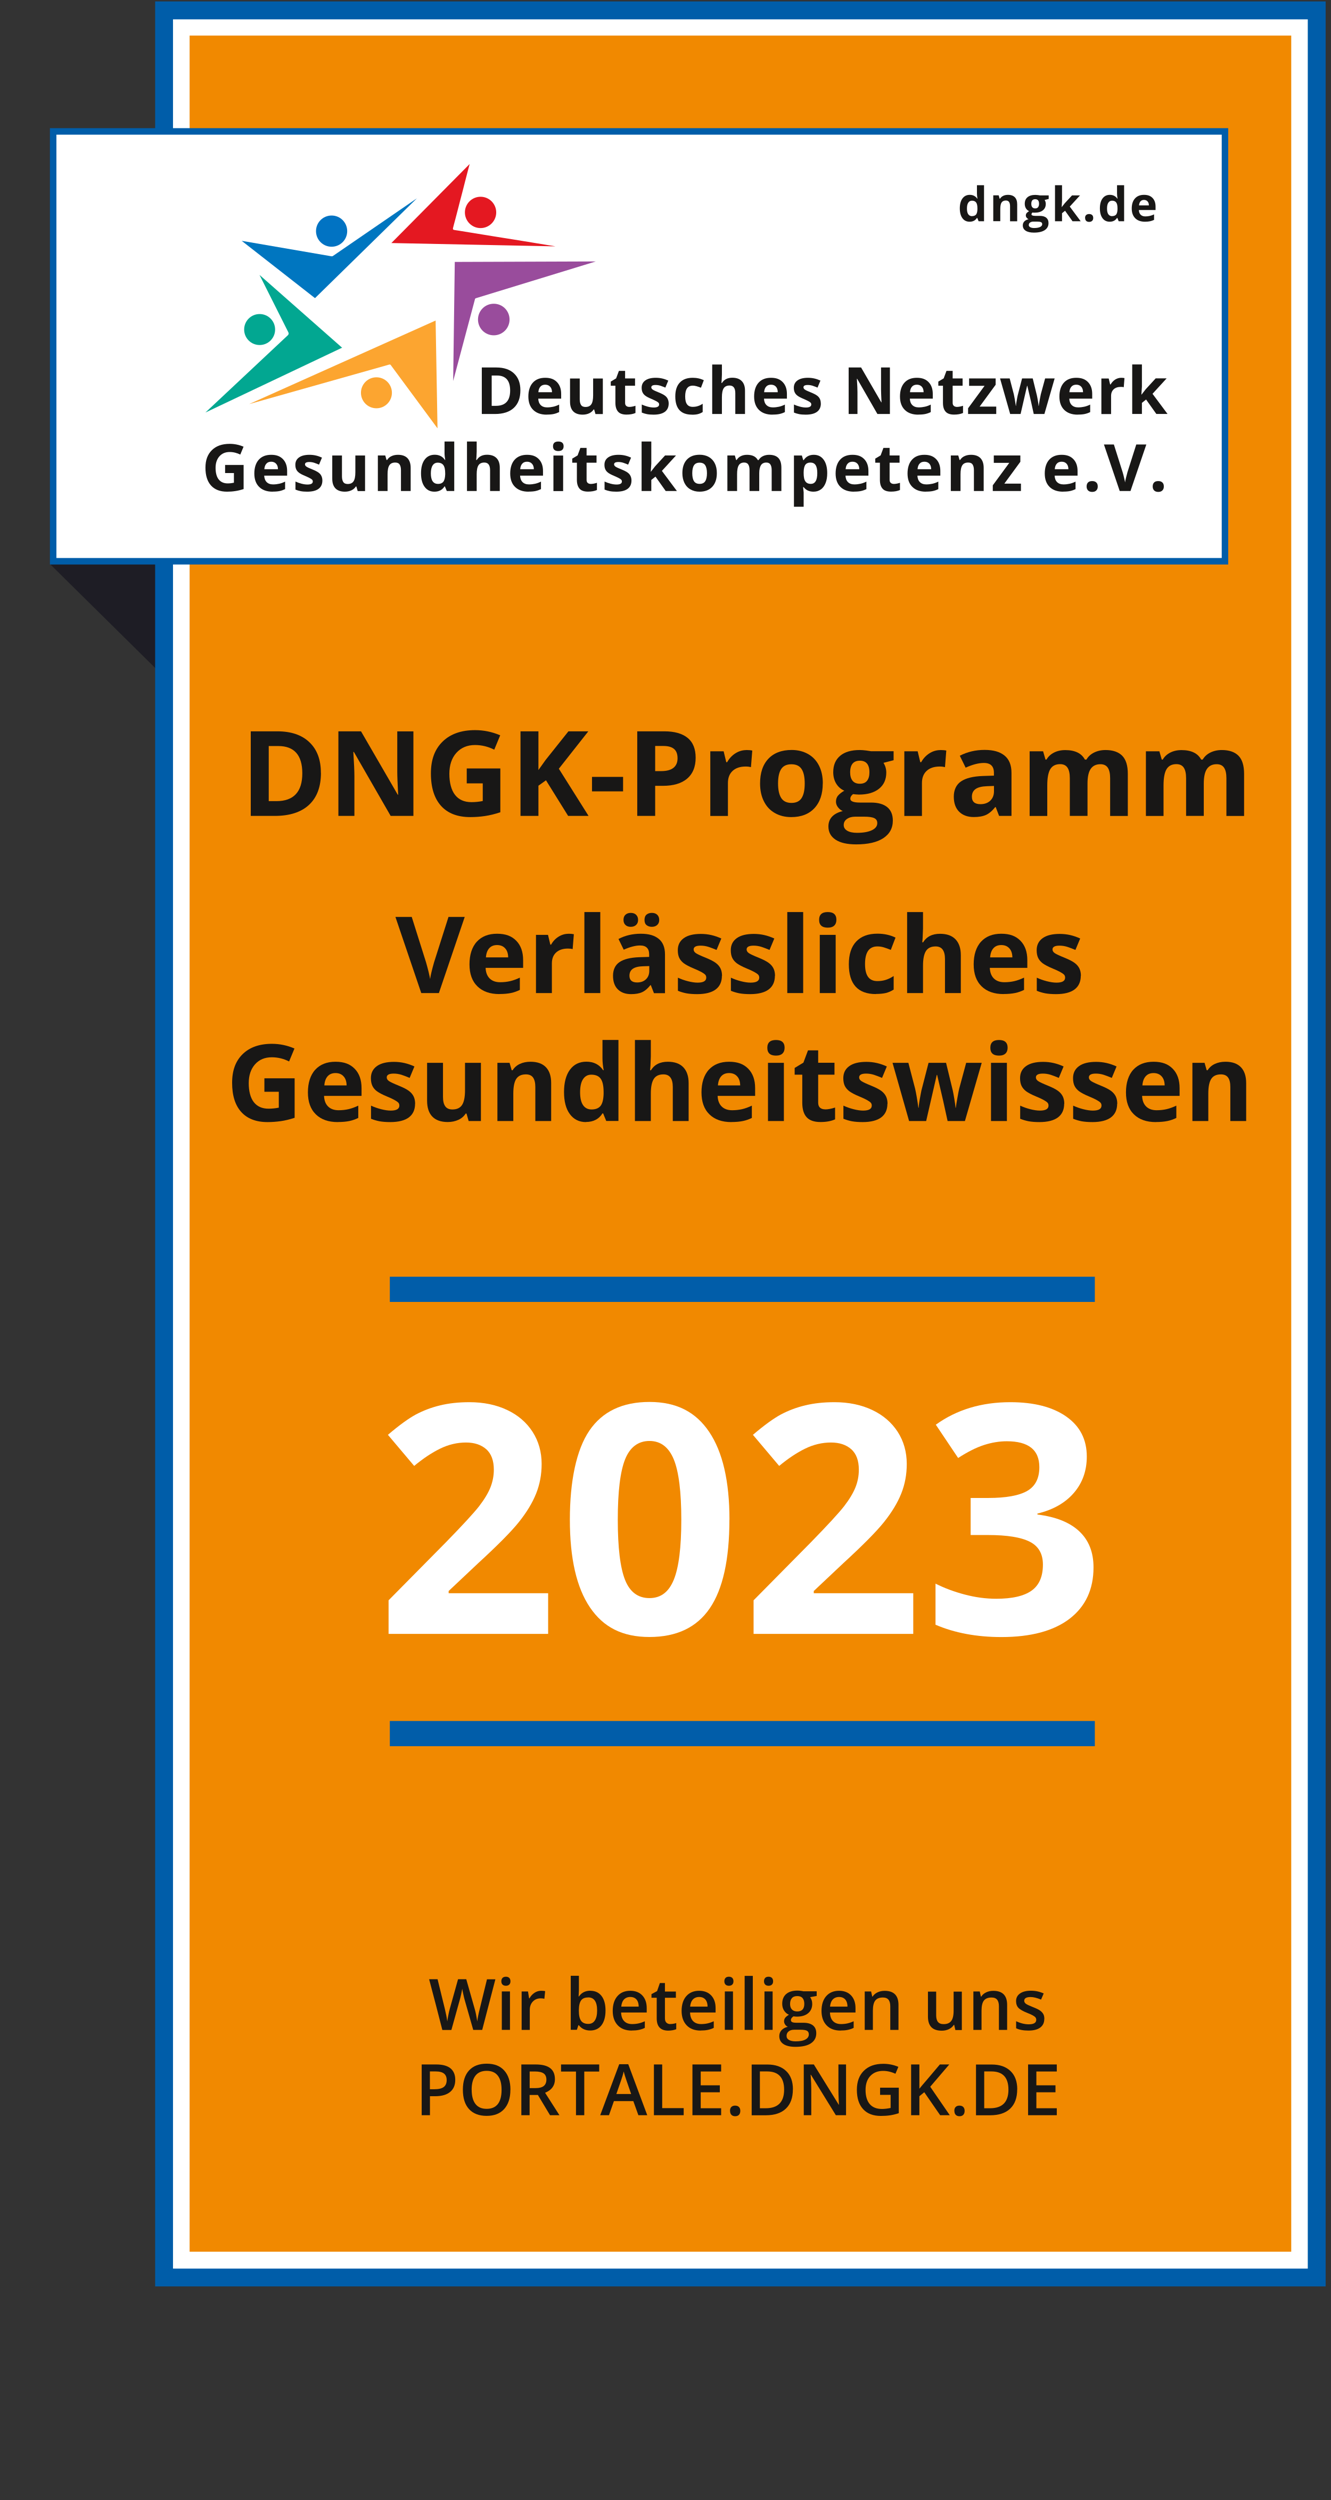 <?xml version="1.0" encoding="UTF-8"?>
<svg id="Layer_1" data-name="Layer 1" xmlns="http://www.w3.org/2000/svg" xmlns:xlink="http://www.w3.org/1999/xlink" viewBox="0 0 223.57 419.69">
  <rect x="0" y="0" width="223.57" height="419.69" fill="#333333" stroke="none"/>
  <defs>
    <style>
      .cls-1 {
        fill: #fff;
      }

      .cls-2 {
        fill: #1e1d25;
      }

      .cls-3 {
        fill: #0076c0;
      }

      .cls-4 {
        fill: #0173c3;
      }

      .cls-5 {
        clip-path: url(#clippath-2);
      }

      .cls-6 {
        fill: #fca530;
      }

      .cls-7 {
        fill: #02a791;
      }

      .cls-8 {
        fill: #005da9;
      }

      .cls-9 {
        fill: #015da9;
      }

      .cls-10 {
        clip-path: url(#clippath-1);
      }

      .cls-11 {
        fill: #f18900;
      }

      .cls-12 {
        clip-path: url(#clippath);
      }

      .cls-13, .cls-14 {
        fill: none;
      }

      .cls-15 {
        fill: #e41821;
      }

      .cls-16 {
        fill: #181716;
      }

      .cls-17 {
        fill: #994c9c;
      }

      .cls-14 {
        stroke: #005da9;
        stroke-miterlimit: 10;
        stroke-width: 1.09px;
      }
    </style>
    <clipPath id="clippath">
      <rect class="cls-13" x="2.93" y=".24" width="254.65" height="417.44"/>
    </clipPath>
    <clipPath id="clippath-1">
      <rect class="cls-13" x="2.93" y=".24" width="219.74" height="383.59"/>
    </clipPath>
    <clipPath id="clippath-2">
      <rect class="cls-13" x="34.51" y="27.55" width="65.57" height="44.35"/>
    </clipPath>
  </defs>
  <g id="_20230220_DNGK_Logo" data-name="20230220 DNGK Logo">
    <g class="cls-12">
      <rect class="cls-1" x="35.18" y="11.4" width="177.93" height="359.19"/>
      <g class="cls-10">
        <path class="cls-2" d="m31.6,117.6l-23.17-22.88s22.89-.18,22.89.11.27,22.77.27,22.77"/>
        <rect class="cls-1" x="27.56" y="1.74" width="193.61" height="380.59"/>
        <path class="cls-8" d="m219.67,380.84H29.06V3.25h190.61v377.59ZM222.67.24H26.06v383.59h196.61V.24Z"/>
        <rect class="cls-11" x="31.85" y="5.97" width="185.04" height="372.03"/>
        <rect class="cls-1" x="8.93" y="22.06" width="196.83" height="72.16"/>
        <rect class="cls-14" x="8.93" y="22.06" width="196.83" height="72.16"/>
      </g>
      <g>
        <path class="cls-1" d="m92.07,274.29h-26.8v-5.64l9.62-9.73c2.85-2.92,4.71-4.94,5.59-6.07.87-1.13,1.5-2.17,1.89-3.13.38-.96.58-1.96.58-2.99,0-1.54-.42-2.68-1.27-3.44-.85-.75-1.98-1.13-3.4-1.13-1.49,0-2.93.34-4.33,1.02-1.4.68-2.86,1.65-4.38,2.91l-4.41-5.22c1.89-1.61,3.45-2.74,4.69-3.41,1.24-.66,2.6-1.18,4.06-1.53,1.47-.36,3.11-.54,4.93-.54,2.4,0,4.51.44,6.35,1.31,1.84.87,3.26,2.1,4.27,3.67,1.01,1.57,1.52,3.38,1.52,5.4,0,1.77-.31,3.42-.93,4.97s-1.58,3.13-2.88,4.76c-1.3,1.63-3.6,3.94-6.88,6.95l-4.93,4.64v.37h16.71v6.82Z"/>
        <path class="cls-1" d="m122.52,255.11c0,6.7-1.1,11.65-3.29,14.87-2.19,3.22-5.57,4.83-10.14,4.83s-7.76-1.66-10-4.98c-2.25-3.32-3.37-8.23-3.37-14.71s1.09-11.75,3.28-14.96c2.19-3.21,5.55-4.81,10.1-4.81s7.77,1.68,10.03,5.04c2.26,3.36,3.4,8.27,3.4,14.74Zm-18.75,0c0,4.7.41,8.07,1.22,10.11.81,2.04,2.18,3.06,4.1,3.06s3.25-1.03,4.09-3.09c.84-2.06,1.26-5.42,1.26-10.07s-.42-8.08-1.27-10.14c-.85-2.05-2.21-3.08-4.08-3.08s-3.27,1.03-4.09,3.08c-.82,2.05-1.23,5.43-1.23,10.14Z"/>
        <path class="cls-1" d="m153.38,274.29h-26.8v-5.64l9.62-9.73c2.85-2.92,4.71-4.94,5.59-6.07.87-1.13,1.5-2.17,1.89-3.13s.58-1.96.58-2.99c0-1.54-.42-2.68-1.27-3.44-.85-.75-1.98-1.13-3.4-1.13-1.49,0-2.93.34-4.33,1.02-1.4.68-2.86,1.65-4.38,2.91l-4.41-5.22c1.89-1.61,3.45-2.74,4.69-3.41,1.24-.66,2.6-1.18,4.07-1.53,1.47-.36,3.11-.54,4.93-.54,2.4,0,4.51.44,6.35,1.31,1.84.87,3.26,2.1,4.28,3.67,1.01,1.57,1.52,3.38,1.52,5.4,0,1.77-.31,3.42-.93,4.97-.62,1.55-1.58,3.13-2.88,4.76s-3.6,3.94-6.88,6.95l-4.93,4.64v.37h16.71v6.82Z"/>
        <path class="cls-1" d="m182.55,244.52c0,2.4-.73,4.43-2.18,6.11-1.45,1.68-3.49,2.83-6.11,3.46v.16c3.09.38,5.44,1.32,7.03,2.82,1.59,1.49,2.39,3.51,2.39,6.05,0,3.69-1.34,6.56-4.01,8.62-2.68,2.05-6.5,3.08-11.46,3.08-4.16,0-7.85-.69-11.07-2.07v-6.9c1.49.75,3.12,1.36,4.9,1.83,1.78.47,3.55.71,5.3.71,2.67,0,4.65-.45,5.93-1.36s1.91-2.37,1.91-4.38c0-1.8-.73-3.08-2.2-3.83-1.47-.75-3.81-1.13-7.03-1.13h-2.91v-6.22h2.96c2.97,0,5.14-.39,6.52-1.17,1.37-.78,2.06-2.11,2.06-4,0-2.9-1.82-4.35-5.46-4.35-1.26,0-2.54.21-3.84.63-1.3.42-2.75,1.15-4.34,2.18l-3.75-5.59c3.5-2.52,7.67-3.78,12.51-3.78,3.97,0,7.1.8,9.4,2.41,2.3,1.61,3.45,3.85,3.45,6.71Z"/>
      </g>
      <rect class="cls-9" x="65.48" y="288.91" width="118.42" height="4.23"/>
      <rect class="cls-9" x="65.48" y="214.33" width="118.42" height="4.23"/>
      <g>
        <path class="cls-16" d="m81.01,340.77h-1.52l-1.45-5.08c-.06-.22-.14-.54-.23-.96-.09-.42-.15-.71-.17-.87-.04.25-.1.57-.19.97s-.16.69-.22.89l-1.41,5.06h-1.52l-1.1-4.27-1.12-4.25h1.42l1.22,4.97c.19.8.33,1.5.41,2.11.04-.33.11-.7.19-1.11.08-.41.16-.74.23-.99l1.39-4.98h1.38l1.42,5c.14.46.28,1.15.43,2.08.06-.56.2-1.26.42-2.12l1.21-4.95h1.41l-2.22,8.52Z"/>
        <path class="cls-16" d="m84.21,332.61c0-.25.07-.43.2-.57.13-.13.33-.2.57-.2s.43.07.56.2c.13.13.2.32.2.57s-.07.42-.2.55c-.13.13-.32.2-.56.2s-.44-.07-.57-.2c-.13-.13-.2-.32-.2-.55Zm1.45,8.15h-1.37v-6.45h1.37v6.45Z"/>
        <path class="cls-16" d="m90.89,334.2c.28,0,.5.02.68.06l-.13,1.28c-.19-.05-.4-.07-.61-.07-.55,0-.99.18-1.33.54-.34.36-.51.82-.51,1.39v3.37h-1.37v-6.45h1.07l.18,1.14h.07c.21-.38.49-.69.84-.92.34-.22.71-.34,1.11-.34Z"/>
        <path class="cls-16" d="m99.16,334.2c.8,0,1.43.29,1.88.87.45.58.67,1.4.67,2.45s-.23,1.88-.68,2.47-1.09.88-1.89.88-1.45-.29-1.9-.88h-.09l-.25.76h-1.03v-9.07h1.37v2.16c0,.16,0,.4-.02.71-.02.31-.03.51-.03.6h.06c.44-.64,1.08-.96,1.92-.96Zm-.36,1.12c-.55,0-.95.16-1.19.49-.24.33-.37.87-.38,1.63v.09c0,.79.12,1.35.37,1.7.25.35.65.53,1.22.53.49,0,.85-.19,1.1-.58.25-.38.38-.94.38-1.67,0-1.46-.5-2.2-1.5-2.2Z"/>
        <path class="cls-16" d="m106.12,340.88c-1,0-1.79-.29-2.35-.88s-.85-1.39-.85-2.42.26-1.88.79-2.48c.52-.6,1.25-.9,2.16-.9.85,0,1.52.26,2.02.78.49.52.74,1.23.74,2.13v.74h-4.3c.02.63.19,1.11.51,1.44.32.34.77.5,1.35.5.38,0,.73-.04,1.06-.11.33-.07.68-.19,1.06-.36v1.11c-.33.16-.67.27-1.01.34s-.73.1-1.17.1Zm-.25-5.64c-.44,0-.78.14-1.05.41-.26.28-.42.68-.47,1.21h2.93c0-.53-.14-.94-.38-1.21-.25-.27-.59-.41-1.03-.41Z"/>
        <path class="cls-16" d="m112.59,339.78c.33,0,.67-.05,1-.16v1.03c-.15.07-.35.12-.59.17-.24.04-.49.07-.74.07-1.3,0-1.95-.68-1.95-2.05v-3.47h-.88v-.61l.94-.5.47-1.36h.85v1.43h1.84v1.04h-1.84v3.45c0,.33.08.57.25.73s.38.24.65.24Z"/>
        <path class="cls-16" d="m117.69,340.88c-1,0-1.79-.29-2.35-.88s-.85-1.39-.85-2.42.26-1.88.79-2.48c.53-.6,1.25-.9,2.16-.9.85,0,1.52.26,2.02.78.49.52.74,1.23.74,2.13v.74h-4.29c.02.63.19,1.11.51,1.44s.77.5,1.35.5c.38,0,.74-.04,1.06-.11s.68-.19,1.06-.36v1.11c-.33.16-.67.27-1.01.34s-.73.1-1.17.1Zm-.25-5.64c-.43,0-.78.14-1.05.41-.26.28-.42.68-.47,1.21h2.93c0-.53-.14-.94-.38-1.21-.25-.27-.59-.41-1.03-.41Z"/>
        <path class="cls-16" d="m121.67,332.61c0-.25.07-.43.2-.57s.33-.2.57-.2.43.07.56.2c.13.13.2.32.2.57s-.07.42-.2.55c-.13.13-.32.2-.56.2s-.44-.07-.57-.2-.2-.32-.2-.55Zm1.45,8.15h-1.37v-6.45h1.37v6.45Z"/>
        <path class="cls-16" d="m126.45,340.77h-1.37v-9.07h1.37v9.07Z"/>
        <path class="cls-16" d="m128.33,332.61c0-.25.07-.43.2-.57s.33-.2.57-.2.43.07.56.2c.13.13.2.32.2.57s-.07.42-.2.55c-.13.13-.32.2-.56.2s-.44-.07-.57-.2-.2-.32-.2-.55Zm1.45,8.15h-1.37v-6.45h1.37v6.45Z"/>
        <path class="cls-16" d="m137.18,334.32v.75l-1.1.2c.1.14.18.3.25.5.07.2.1.41.1.63,0,.66-.23,1.19-.69,1.57-.46.38-1.09.57-1.89.57-.21,0-.39-.02-.56-.05-.29.18-.44.4-.44.64,0,.15.07.26.21.33.14.07.39.11.76.11h1.12c.71,0,1.25.15,1.62.45s.55.74.55,1.31c0,.73-.3,1.29-.9,1.69-.6.4-1.47.59-2.61.59-.88,0-1.55-.16-2.01-.47-.46-.31-.69-.75-.69-1.33,0-.4.13-.73.38-1,.25-.27.6-.46,1.05-.56-.18-.08-.33-.2-.45-.38-.12-.17-.18-.35-.18-.54,0-.24.07-.45.2-.61.14-.17.34-.33.61-.5-.33-.14-.6-.38-.81-.7s-.31-.7-.31-1.14c0-.7.22-1.24.66-1.63.44-.38,1.07-.58,1.89-.58.18,0,.37.01.57.04s.35.05.45.08h2.23Zm-5.06,7.45c0,.3.13.52.4.68.27.16.64.24,1.12.24.75,0,1.3-.11,1.67-.32s.55-.5.55-.85c0-.28-.1-.48-.3-.6-.2-.12-.57-.18-1.12-.18h-1.04c-.39,0-.7.09-.93.28-.23.18-.35.43-.35.75Zm.59-5.36c0,.4.1.71.31.93.21.22.51.33.89.33.79,0,1.19-.42,1.19-1.27,0-.42-.1-.74-.29-.97-.2-.23-.5-.34-.89-.34s-.7.11-.9.34c-.2.23-.31.55-.31.99Z"/>
        <path class="cls-16" d="m141.19,340.88c-1,0-1.79-.29-2.35-.88s-.85-1.39-.85-2.42.26-1.88.79-2.48c.53-.6,1.25-.9,2.16-.9.85,0,1.52.26,2.02.78.49.52.74,1.23.74,2.13v.74h-4.29c.02.63.19,1.11.51,1.44s.77.5,1.35.5c.38,0,.74-.04,1.06-.11s.68-.19,1.06-.36v1.11c-.33.16-.67.27-1.01.34s-.73.1-1.17.1Zm-.25-5.64c-.43,0-.78.14-1.05.41-.26.28-.42.68-.47,1.21h2.93c0-.53-.14-.94-.38-1.21-.25-.27-.59-.41-1.03-.41Z"/>
        <path class="cls-16" d="m150.92,340.77h-1.38v-3.96c0-.5-.1-.87-.3-1.11-.2-.25-.52-.37-.95-.37-.58,0-1,.17-1.27.51-.27.34-.4.92-.4,1.72v3.21h-1.37v-6.45h1.07l.19.85h.07c.19-.31.47-.54.83-.71s.75-.25,1.19-.25c1.55,0,2.32.79,2.32,2.36v4.2Z"/>
        <path class="cls-16" d="m160.47,340.77l-.19-.84h-.07c-.19.3-.46.53-.81.71-.35.17-.75.26-1.2.26-.78,0-1.36-.19-1.75-.58-.38-.39-.58-.98-.58-1.77v-4.21h1.38v3.98c0,.49.1.86.3,1.11.2.25.52.37.95.37.58,0,1-.17,1.27-.52.27-.34.41-.92.41-1.73v-3.21h1.38v6.45h-1.08Z"/>
        <path class="cls-16" d="m169.17,340.77h-1.38v-3.96c0-.5-.1-.87-.3-1.11-.2-.25-.52-.37-.95-.37-.58,0-1,.17-1.27.51-.27.34-.4.92-.4,1.72v3.21h-1.37v-6.45h1.07l.19.85h.07c.19-.31.47-.54.83-.71s.75-.25,1.19-.25c1.55,0,2.32.79,2.32,2.36v4.2Z"/>
        <path class="cls-16" d="m175.41,338.93c0,.63-.23,1.11-.69,1.45-.46.34-1.12.5-1.97.5s-1.55-.13-2.07-.39v-1.18c.76.35,1.46.52,2.12.52.84,0,1.26-.25,1.26-.76,0-.16-.05-.3-.14-.41-.09-.11-.25-.22-.46-.34-.21-.12-.51-.25-.89-.4-.74-.29-1.24-.58-1.51-.86-.26-.29-.39-.66-.39-1.12,0-.55.22-.98.67-1.29.45-.31,1.05-.46,1.82-.46s1.47.15,2.15.46l-.44,1.03c-.7-.29-1.28-.43-1.75-.43-.72,0-1.08.21-1.08.62,0,.2.09.37.28.51s.6.33,1.23.58c.53.21.92.39,1.16.57.24.17.42.37.54.59.12.22.17.49.17.8Z"/>
      </g>
      <g>
        <path class="cls-16" d="m76.47,349.15c0,.89-.29,1.57-.87,2.04-.58.47-1.41.71-2.49.71h-.89v3.19h-1.39v-8.52h2.45c1.06,0,1.86.22,2.39.65.53.44.8,1.08.8,1.92Zm-4.25,1.58h.74c.71,0,1.24-.12,1.57-.37.33-.25.5-.64.5-1.17,0-.49-.15-.85-.45-1.09-.3-.24-.77-.36-1.4-.36h-.97v3Z"/>
        <path class="cls-16" d="m85.73,350.82c0,1.39-.35,2.46-1.04,3.23-.69.77-1.68,1.15-2.95,1.15s-2.27-.38-2.96-1.14c-.69-.76-1.03-1.85-1.03-3.25s.35-2.49,1.04-3.24c.69-.75,1.68-1.13,2.97-1.13s2.25.38,2.94,1.15c.69.77,1.04,1.84,1.04,3.24Zm-6.5,0c0,1.05.21,1.84.64,2.39s1.05.81,1.88.81,1.45-.27,1.87-.8c.42-.54.63-1.33.63-2.39s-.21-1.84-.63-2.38c-.42-.54-1.04-.81-1.87-.81s-1.47.27-1.89.81-.64,1.33-.64,2.38Z"/>
        <path class="cls-16" d="m88.96,351.69v3.4h-1.39v-8.52h2.41c1.1,0,1.91.21,2.44.62.53.41.79,1.03.79,1.86,0,1.06-.55,1.82-1.65,2.27l2.41,3.77h-1.58l-2.04-3.4h-1.38Zm0-1.15h.97c.65,0,1.12-.12,1.41-.36s.44-.6.44-1.07-.16-.83-.47-1.04c-.31-.21-.79-.32-1.42-.32h-.92v2.79Z"/>
        <path class="cls-16" d="m98.14,355.09h-1.39v-7.33h-2.51v-1.19h6.41v1.19h-2.51v7.33Z"/>
        <path class="cls-16" d="m107.23,355.09l-.85-2.37h-3.26l-.83,2.37h-1.47l3.19-8.56h1.52l3.19,8.56h-1.48Zm-1.22-3.57l-.8-2.32c-.06-.16-.14-.4-.24-.73-.1-.33-.17-.58-.21-.73-.1.48-.26,1-.46,1.57l-.77,2.22h2.48Z"/>
        <path class="cls-16" d="m109.84,355.09v-8.52h1.39v7.33h3.61v1.19h-5Z"/>
        <path class="cls-16" d="m121.13,355.09h-4.82v-8.52h4.82v1.18h-3.43v2.32h3.21v1.17h-3.21v2.68h3.43v1.18Z"/>
        <path class="cls-16" d="m122.62,354.36c0-.28.07-.5.22-.65.15-.15.36-.23.64-.23s.5.08.65.24c.15.16.22.37.22.64s-.07.49-.22.66c-.15.16-.36.24-.64.24s-.49-.08-.64-.24c-.15-.16-.22-.38-.22-.66Z"/>
        <path class="cls-16" d="m133.18,350.75c0,1.41-.39,2.48-1.17,3.23s-1.91,1.12-3.37,1.12h-2.38v-8.52h2.63c1.36,0,2.41.37,3.17,1.1s1.13,1.76,1.13,3.08Zm-1.47.05c0-2.04-.95-3.06-2.86-3.06h-1.21v6.18h.99c2.05,0,3.08-1.04,3.08-3.12Z"/>
        <path class="cls-16" d="m142.11,355.09h-1.71l-4.19-6.79h-.05l.03.38c.05.72.08,1.38.08,1.98v4.43h-1.26v-8.52h1.69l4.18,6.75h.04c0-.09-.02-.42-.05-.98-.02-.56-.04-1-.04-1.31v-4.46h1.28v8.52Z"/>
        <path class="cls-16" d="m147.84,350.47h3.13v4.28c-.51.17-1,.29-1.48.36-.47.07-.98.1-1.53.1-1.29,0-2.29-.38-2.98-1.14-.7-.76-1.05-1.84-1.05-3.23s.39-2.44,1.18-3.22c.79-.78,1.87-1.16,3.26-1.16.89,0,1.73.17,2.53.51l-.49,1.16c-.69-.32-1.38-.48-2.07-.48-.91,0-1.63.29-2.16.86s-.79,1.35-.79,2.34c0,1.04.24,1.83.71,2.38s1.16.81,2.05.81c.45,0,.93-.06,1.45-.17v-2.2h-1.77v-1.2Z"/>
        <path class="cls-16" d="m159.53,355.09h-1.61l-2.67-3.86-.82.67v3.19h-1.39v-8.52h1.39v4.07c.38-.47.76-.92,1.14-1.35l2.3-2.72h1.58c-1.49,1.75-2.55,2.99-3.2,3.74l3.29,4.79Z"/>
        <path class="cls-16" d="m160.3,354.36c0-.28.07-.5.22-.65.15-.15.36-.23.64-.23s.5.08.65.24c.15.16.22.37.22.64s-.07.49-.22.66c-.15.16-.36.24-.64.24s-.49-.08-.64-.24c-.15-.16-.22-.38-.22-.66Z"/>
        <path class="cls-16" d="m170.86,350.75c0,1.41-.39,2.48-1.17,3.23s-1.91,1.12-3.37,1.12h-2.38v-8.52h2.63c1.36,0,2.41.37,3.17,1.1s1.13,1.76,1.13,3.08Zm-1.47.05c0-2.04-.95-3.06-2.86-3.06h-1.21v6.18h.99c2.05,0,3.08-1.04,3.08-3.12Z"/>
        <path class="cls-16" d="m177.51,355.09h-4.82v-8.52h4.82v1.18h-3.43v2.32h3.21v1.17h-3.21v2.68h3.43v1.18Z"/>
      </g>
      <g class="cls-5">
        <path class="cls-15" d="m78.87,27.55l-13.13,13.25,27.64.56s-.04,0-.06,0c-.06,0-.12-.02-.17-.03-.09-.01-.19-.03-.28-.05-.12-.02-.25-.04-.37-.06l-.46-.07c-.18-.03-.36-.06-.54-.09-.2-.03-.41-.07-.61-.1l-.68-.11c-.24-.04-.49-.08-.73-.12-.26-.04-.52-.08-.78-.13-.27-.04-.54-.09-.82-.13-.28-.05-.56-.09-.85-.14-.29-.05-.58-.09-.87-.14-.29-.05-.59-.1-.88-.14-.3-.05-.59-.1-.89-.14-.29-.05-.59-.1-.88-.14-.29-.05-.58-.09-.87-.14-.28-.05-.57-.09-.85-.14-.27-.04-.55-.09-.82-.13-.26-.04-.52-.08-.78-.13-.25-.04-.49-.08-.74-.12-.23-.04-.46-.07-.69-.11l-.62-.1c-.19-.03-.37-.06-.55-.09-.16-.02-.32-.05-.48-.08-.2-.03-.4-.06-.6-.09-.1-.02-.21-.02-.31-.06-.04-.02-.08-.05-.1-.09-.02-.04-.02-.08-.02-.12,0-.09.04-.18.06-.27.03-.09.05-.19.07-.28.04-.15.08-.3.12-.45.05-.19.1-.37.15-.56.06-.22.11-.44.17-.65.06-.24.13-.49.19-.73l.2-.78c.07-.27.14-.55.21-.82.07-.28.15-.56.22-.84.07-.28.15-.56.22-.84.07-.27.14-.55.21-.82.07-.26.14-.53.2-.79.06-.24.13-.49.19-.73.06-.22.11-.44.17-.66.05-.19.1-.38.15-.57.04-.15.08-.31.12-.46.03-.11.06-.22.09-.33.02-.06.03-.12.05-.18,0-.01,0-.02,0-.03"/>
        <path class="cls-15" d="m83.35,35.66c0,1.45-1.18,2.63-2.63,2.63s-2.63-1.18-2.63-2.63,1.18-2.63,2.63-2.63,2.63,1.18,2.63,2.63"/>
        <path class="cls-17" d="m76.39,43.97l23.69-.08-20.14,6.17c-.08.02-.14.09-.16.17l-3.66,13.73.27-19.98Z"/>
        <path class="cls-17" d="m85.59,53.64c0,1.46-1.18,2.65-2.65,2.65s-2.65-1.18-2.65-2.65,1.18-2.65,2.65-2.65,2.65,1.18,2.65,2.65"/>
        <path class="cls-6" d="m41.84,67.84l23.55-6.64c.09-.03.19,0,.25.09l7.85,10.62-.32-18.1-31.33,14.03Z"/>
        <path class="cls-6" d="m65.83,65.94c0,1.43-1.16,2.6-2.6,2.6s-2.6-1.16-2.6-2.6,1.16-2.6,2.6-2.6,2.6,1.16,2.6,2.6"/>
        <path class="cls-7" d="m34.51,69.25l22.95-10.88-13.87-12.22,4.85,9.65c.08.16.05.35-.08.47l-13.85,12.98Z"/>
        <path class="cls-7" d="m46.21,55.32c0,1.44-1.16,2.6-2.6,2.6s-2.6-1.16-2.6-2.6,1.16-2.6,2.6-2.6,2.6,1.16,2.6,2.6"/>
        <path class="cls-3" d="m70.03,33.29l-17.12,16.76-12.31-9.62,15.05,2.59c.1.02.21,0,.29-.06l14.09-9.67Z"/>
        <path class="cls-4" d="m58.32,38.8c0,1.45-1.17,2.62-2.62,2.62s-2.62-1.17-2.62-2.62,1.17-2.62,2.62-2.62,2.62,1.17,2.62,2.62"/>
      </g>
      <g>
        <path class="cls-16" d="m87.41,65.52c0,1.29-.37,2.27-1.1,2.95-.73.68-1.79,1.03-3.17,1.03h-2.21v-7.81h2.45c1.27,0,2.27.34,2.97,1.01.71.67,1.06,1.61,1.06,2.82Zm-1.72.04c0-1.68-.74-2.52-2.22-2.52h-.88v5.09h.71c1.6,0,2.39-.86,2.39-2.57Z"/>
        <path class="cls-16" d="m91.81,69.61c-.96,0-1.71-.27-2.25-.8-.54-.53-.81-1.28-.81-2.25s.25-1.77.75-2.32c.5-.55,1.19-.82,2.08-.82s1.5.24,1.97.72.71,1.15.71,1.99v.79h-3.85c.02.46.16.82.41,1.08.26.26.62.39,1.08.39.36,0,.7-.04,1.02-.11.32-.07.66-.19,1-.36v1.26c-.29.14-.59.25-.91.32-.32.07-.72.1-1.19.1Zm-.23-5.03c-.35,0-.62.11-.81.33-.2.22-.31.53-.34.93h2.29c0-.4-.11-.71-.32-.93-.2-.22-.48-.33-.82-.33Z"/>
        <path class="cls-16" d="m100.02,69.5l-.22-.76h-.09c-.17.28-.42.49-.74.64-.32.15-.69.23-1.1.23-.7,0-1.23-.19-1.59-.56-.36-.38-.53-.92-.53-1.62v-3.89h1.63v3.49c0,.43.08.75.23.97.15.22.4.32.73.32.46,0,.79-.15.99-.46.2-.3.3-.81.3-1.51v-2.81h1.63v5.97h-1.25Z"/>
        <path class="cls-16" d="m105.71,68.31c.28,0,.63-.06,1.03-.19v1.21c-.41.18-.9.27-1.5.27-.65,0-1.13-.16-1.42-.49s-.45-.82-.45-1.48v-2.88h-.78v-.69l.9-.54.47-1.26h1.04v1.27h1.67v1.22h-1.67v2.88c0,.23.06.4.19.51s.3.17.52.17Z"/>
        <path class="cls-16" d="m112.32,67.73c0,.61-.21,1.08-.64,1.4-.43.32-1.06.48-1.91.48-.43,0-.81-.03-1.11-.09-.31-.06-.59-.15-.86-.26v-1.35c.3.14.64.26,1.02.36.38.1.71.14,1,.14.59,0,.89-.17.89-.51,0-.13-.04-.23-.12-.31-.08-.08-.21-.17-.41-.27-.19-.1-.45-.22-.77-.36-.46-.19-.8-.37-1.01-.53-.22-.16-.37-.35-.47-.56-.1-.21-.15-.47-.15-.78,0-.53.21-.94.62-1.23.41-.29.99-.44,1.75-.44s1.42.16,2.1.47l-.49,1.18c-.3-.13-.58-.23-.84-.32-.26-.08-.53-.12-.8-.12-.48,0-.72.13-.72.39,0,.15.08.27.23.38.15.11.49.27,1.02.48.47.19.81.37,1.03.53.22.16.38.35.48.57.1.21.16.47.16.76Z"/>
        <path class="cls-16" d="m116.22,69.61c-1.86,0-2.79-1.02-2.79-3.06,0-1.02.25-1.79.76-2.33s1.23-.8,2.17-.8c.69,0,1.31.14,1.86.41l-.48,1.26c-.26-.1-.5-.19-.72-.25s-.44-.1-.66-.1c-.85,0-1.27.6-1.27,1.81s.42,1.75,1.27,1.75c.31,0,.6-.04.87-.13.27-.08.53-.21.8-.39v1.39c-.26.17-.53.28-.8.35s-.61.1-1.02.1Z"/>
        <path class="cls-16" d="m125.14,69.5h-1.63v-3.49c0-.86-.32-1.29-.96-1.29-.46,0-.79.15-.99.46-.2.31-.3.81-.3,1.51v2.81h-1.63v-8.31h1.63v1.69c0,.13-.01.44-.04.93l-.04.48h.09c.36-.58.94-.88,1.73-.88.7,0,1.23.19,1.6.57s.54.92.54,1.62v3.89Z"/>
        <path class="cls-16" d="m129.73,69.61c-.96,0-1.71-.27-2.25-.8-.54-.53-.81-1.28-.81-2.25s.25-1.77.75-2.32c.5-.55,1.19-.82,2.08-.82s1.5.24,1.97.72c.47.48.71,1.15.71,1.99v.79h-3.85c.02.46.15.82.41,1.08.26.26.62.39,1.08.39.36,0,.7-.04,1.02-.11.32-.07.66-.19,1-.36v1.26c-.28.14-.59.25-.91.32-.32.07-.72.1-1.19.1Zm-.23-5.03c-.35,0-.62.11-.81.33-.2.22-.31.53-.34.93h2.29c0-.4-.11-.71-.31-.93-.2-.22-.48-.33-.82-.33Z"/>
        <path class="cls-16" d="m137.88,67.73c0,.61-.21,1.08-.64,1.4-.43.32-1.06.48-1.91.48-.43,0-.8-.03-1.11-.09-.31-.06-.59-.15-.86-.26v-1.35c.3.14.64.26,1.02.36.38.1.71.14,1,.14.59,0,.89-.17.89-.51,0-.13-.04-.23-.12-.31-.08-.08-.21-.17-.41-.27-.19-.1-.45-.22-.77-.36-.46-.19-.8-.37-1.01-.53-.22-.16-.37-.35-.47-.56-.1-.21-.15-.47-.15-.78,0-.53.21-.94.62-1.23.41-.29,1-.44,1.75-.44s1.42.16,2.1.47l-.49,1.18c-.3-.13-.58-.23-.84-.32-.26-.08-.53-.12-.8-.12-.48,0-.72.13-.72.39,0,.15.08.27.23.38.15.11.49.27,1.02.48.47.19.81.37,1.03.53.22.16.38.35.48.57.1.21.15.47.15.76Z"/>
        <path class="cls-16" d="m149.48,69.5h-2.1l-3.4-5.91h-.05c.07,1.04.1,1.79.1,2.23v3.68h-1.48v-7.81h2.09l3.39,5.85h.04c-.05-1.02-.08-1.73-.08-2.15v-3.7h1.49v7.81Z"/>
        <path class="cls-16" d="m154.23,69.61c-.96,0-1.71-.27-2.25-.8-.54-.53-.81-1.28-.81-2.25s.25-1.77.75-2.32c.5-.55,1.19-.82,2.08-.82s1.5.24,1.97.72c.47.48.71,1.15.71,1.99v.79h-3.85c.02.46.15.82.41,1.08.26.26.62.39,1.08.39.36,0,.7-.04,1.02-.11.32-.07.66-.19,1-.36v1.26c-.28.14-.59.25-.91.32-.32.07-.72.1-1.19.1Zm-.23-5.03c-.35,0-.62.11-.81.33-.2.22-.31.53-.34.93h2.29c0-.4-.11-.71-.31-.93-.2-.22-.48-.33-.82-.33Z"/>
        <path class="cls-16" d="m160.73,68.31c.29,0,.63-.06,1.03-.19v1.21c-.41.18-.9.27-1.5.27-.65,0-1.13-.16-1.42-.49-.3-.33-.45-.82-.45-1.48v-2.88h-.78v-.69l.9-.54.47-1.26h1.04v1.27h1.67v1.22h-1.67v2.88c0,.23.07.4.2.51s.3.17.52.17Z"/>
        <path class="cls-16" d="m167.33,69.5h-4.72v-.96l2.77-3.77h-2.6v-1.24h4.46v1.06l-2.69,3.67h2.79v1.24Z"/>
        <path class="cls-16" d="m173.64,69.5l-.46-2.09-.62-2.64h-.04l-1.09,4.73h-1.75l-1.7-5.97h1.62l.69,2.64c.11.47.22,1.13.34,1.96h.03c.01-.27.08-.7.19-1.29l.09-.45.74-2.86h1.79l.7,2.86c.01.08.04.19.07.35.03.15.06.32.09.49.03.17.05.34.08.51.02.17.04.3.04.4h.03c.03-.26.09-.61.17-1.06.08-.45.14-.75.18-.91l.72-2.64h1.6l-1.72,5.97h-1.77Z"/>
        <path class="cls-16" d="m181.01,69.61c-.96,0-1.71-.27-2.25-.8-.54-.53-.81-1.28-.81-2.25s.25-1.77.75-2.32c.5-.55,1.19-.82,2.08-.82s1.5.24,1.97.72c.47.48.71,1.15.71,1.99v.79h-3.85c.02.46.15.82.41,1.08.26.26.62.39,1.08.39.36,0,.7-.04,1.02-.11.32-.07.66-.19,1-.36v1.26c-.28.14-.59.25-.91.32-.32.07-.72.1-1.19.1Zm-.23-5.03c-.35,0-.62.11-.81.33-.2.22-.31.53-.34.93h2.29c0-.4-.11-.71-.31-.93-.2-.22-.48-.33-.82-.33Z"/>
        <path class="cls-16" d="m188.33,63.42c.22,0,.4.02.55.05l-.12,1.53c-.13-.04-.29-.05-.48-.05-.52,0-.92.13-1.21.4-.29.27-.44.64-.44,1.12v3.04h-1.63v-5.97h1.23l.24,1h.08c.19-.33.44-.6.75-.81.32-.2.66-.31,1.03-.31Z"/>
        <path class="cls-16" d="m191.74,66.25l.71-.91,1.67-1.82h1.84l-2.37,2.59,2.52,3.38h-1.88l-1.72-2.42-.7.56v1.86h-1.63v-8.31h1.63v3.71l-.09,1.36h.02Z"/>
      </g>
      <g>
        <path class="cls-16" d="m37.82,78.05h3.1v4.05c-.5.16-.97.28-1.42.34-.44.07-.9.1-1.36.1-1.18,0-2.08-.35-2.7-1.04s-.93-1.69-.93-2.98.36-2.24,1.08-2.95c.72-.71,1.72-1.06,3-1.06.8,0,1.57.16,2.32.48l-.55,1.32c-.57-.28-1.16-.43-1.78-.43-.72,0-1.29.24-1.72.72s-.65,1.13-.65,1.94.17,1.5.52,1.94.85.67,1.51.67c.35,0,.7-.04,1.05-.11v-1.63h-1.48v-1.38Z"/>
        <path class="cls-16" d="m45.78,82.54c-.96,0-1.71-.27-2.25-.8-.54-.53-.81-1.28-.81-2.25s.25-1.77.75-2.32c.5-.55,1.19-.82,2.08-.82s1.5.24,1.97.72.71,1.15.71,1.99v.79h-3.85c.02.46.16.82.41,1.08.26.26.62.39,1.08.39.36,0,.7-.04,1.02-.11.32-.07.66-.19,1-.36v1.26c-.29.14-.59.25-.91.32-.32.07-.72.1-1.19.1Zm-.23-5.03c-.35,0-.62.11-.81.33-.2.22-.31.53-.34.93h2.29c0-.4-.11-.71-.32-.93-.2-.22-.48-.33-.82-.33Z"/>
        <path class="cls-16" d="m54.15,80.66c0,.61-.21,1.08-.64,1.4-.43.32-1.06.48-1.91.48-.43,0-.81-.03-1.11-.09-.31-.06-.59-.15-.86-.26v-1.35c.3.14.64.26,1.02.36.38.1.71.14,1,.14.59,0,.89-.17.89-.51,0-.13-.04-.23-.12-.31-.08-.08-.21-.17-.41-.27-.19-.1-.45-.22-.77-.36-.46-.19-.8-.37-1.01-.53-.22-.16-.37-.35-.47-.56-.1-.21-.15-.47-.15-.78,0-.53.21-.94.62-1.23.41-.29.99-.44,1.75-.44s1.42.16,2.1.47l-.49,1.18c-.3-.13-.58-.23-.84-.32-.26-.08-.53-.12-.8-.12-.48,0-.72.13-.72.39,0,.15.08.27.23.38.15.11.49.27,1.02.48.47.19.81.37,1.03.53.22.16.38.35.48.57.1.21.16.47.16.76Z"/>
        <path class="cls-16" d="m60.08,82.43l-.22-.76h-.09c-.17.28-.42.49-.74.64-.32.15-.69.23-1.1.23-.7,0-1.23-.19-1.59-.56-.36-.38-.53-.92-.53-1.62v-3.89h1.63v3.49c0,.43.08.75.23.97.15.22.4.32.73.32.46,0,.79-.15.99-.46.2-.3.3-.81.3-1.51v-2.81h1.63v5.97h-1.25Z"/>
        <path class="cls-16" d="m68.98,82.43h-1.63v-3.49c0-.43-.08-.75-.23-.97-.15-.22-.4-.32-.73-.32-.46,0-.79.15-.99.46-.2.3-.3.81-.3,1.51v2.81h-1.63v-5.97h1.24l.22.76h.09c.18-.29.43-.51.75-.65.32-.15.68-.22,1.09-.22.69,0,1.22.19,1.58.56.36.38.54.92.54,1.63v3.89Z"/>
        <path class="cls-16" d="m72.97,82.54c-.7,0-1.25-.27-1.65-.82-.4-.54-.6-1.3-.6-2.27s.2-1.74.61-2.29c.41-.55.97-.82,1.69-.82.75,0,1.33.29,1.72.88h.05c-.08-.44-.12-.84-.12-1.19v-1.91h1.63v8.31h-1.25l-.32-.77h-.07c-.37.59-.94.88-1.69.88Zm.57-1.3c.42,0,.72-.12.92-.36.19-.24.3-.65.32-1.23v-.18c0-.64-.1-1.1-.3-1.38-.2-.28-.52-.42-.96-.42-.36,0-.65.15-.85.46-.2.31-.3.76-.3,1.34s.1,1.03.3,1.32c.2.29.49.44.87.44Z"/>
        <path class="cls-16" d="m83.95,82.43h-1.63v-3.49c0-.86-.32-1.29-.96-1.29-.46,0-.79.15-.99.46-.2.31-.3.81-.3,1.51v2.81h-1.63v-8.31h1.63v1.69c0,.13-.01.44-.04.93l-.04.48h.09c.36-.58.94-.88,1.73-.88.7,0,1.23.19,1.6.57s.54.92.54,1.62v3.89Z"/>
        <path class="cls-16" d="m88.76,82.54c-.96,0-1.71-.27-2.25-.8-.54-.53-.81-1.28-.81-2.25s.25-1.77.75-2.32c.5-.55,1.19-.82,2.08-.82s1.5.24,1.97.72.71,1.15.71,1.99v.79h-3.85c.02.46.16.82.41,1.08.26.26.62.39,1.08.39.36,0,.7-.04,1.02-.11.32-.07.66-.19,1-.36v1.26c-.29.14-.59.25-.91.32-.32.07-.72.1-1.19.1Zm-.23-5.03c-.35,0-.62.11-.81.33-.2.22-.31.53-.34.93h2.29c0-.4-.11-.71-.32-.93-.2-.22-.48-.33-.82-.33Z"/>
        <path class="cls-16" d="m92.89,74.92c0-.53.3-.8.89-.8s.89.27.89.8c0,.25-.07.45-.22.59-.15.14-.37.21-.67.21-.59,0-.89-.27-.89-.8Zm1.7,7.52h-1.63v-5.97h1.63v5.97Z"/>
        <path class="cls-16" d="m99.24,81.24c.28,0,.63-.06,1.03-.19v1.21c-.41.18-.9.27-1.5.27-.65,0-1.13-.16-1.42-.49s-.45-.82-.45-1.48v-2.88h-.78v-.69l.9-.54.47-1.26h1.04v1.27h1.67v1.22h-1.67v2.88c0,.23.06.4.19.51s.3.17.52.17Z"/>
        <path class="cls-16" d="m106.07,80.66c0,.61-.21,1.08-.64,1.4-.43.32-1.06.48-1.91.48-.43,0-.81-.03-1.11-.09-.31-.06-.59-.15-.86-.26v-1.35c.3.14.64.26,1.02.36.38.1.71.14,1,.14.59,0,.89-.17.89-.51,0-.13-.04-.23-.12-.31-.08-.08-.21-.17-.41-.27-.19-.1-.45-.22-.77-.36-.46-.19-.8-.37-1.01-.53-.22-.16-.37-.35-.47-.56-.1-.21-.15-.47-.15-.78,0-.53.21-.94.62-1.23.41-.29.99-.44,1.75-.44s1.42.16,2.1.47l-.49,1.18c-.3-.13-.58-.23-.84-.32-.26-.08-.53-.12-.8-.12-.48,0-.72.13-.72.39,0,.15.08.27.23.38.15.11.49.27,1.02.48.47.19.81.37,1.03.53.22.16.38.35.48.57.1.21.16.47.16.76Z"/>
        <path class="cls-16" d="m109.33,79.19l.71-.91,1.67-1.82h1.84l-2.37,2.59,2.52,3.38h-1.88l-1.72-2.42-.7.56v1.86h-1.63v-8.31h1.63v3.71l-.09,1.36h.02Z"/>
        <path class="cls-16" d="m120.41,79.44c0,.97-.26,1.73-.77,2.28-.51.55-1.23.82-2.14.82-.57,0-1.08-.13-1.52-.38-.44-.25-.77-.61-1.01-1.08-.23-.47-.35-1.02-.35-1.65,0-.98.25-1.73.76-2.28.51-.54,1.22-.81,2.15-.81.57,0,1.08.12,1.52.37.44.25.78.61,1.01,1.07.24.47.35,1.01.35,1.64Zm-4.13,0c0,.59.1,1.04.29,1.34s.51.45.95.45.75-.15.94-.45c.19-.3.29-.75.29-1.34s-.1-1.03-.29-1.33c-.19-.3-.51-.44-.95-.44s-.75.15-.94.44-.29.74-.29,1.33Z"/>
        <path class="cls-16" d="m127.53,82.43h-1.63v-3.49c0-.43-.07-.75-.22-.97-.14-.22-.37-.32-.68-.32-.42,0-.72.15-.91.46-.19.31-.28.81-.28,1.51v2.81h-1.63v-5.97h1.25l.22.76h.09c.16-.27.39-.49.69-.64s.65-.23,1.04-.23c.89,0,1.5.29,1.82.88h.14c.16-.28.4-.49.71-.65.31-.15.66-.23,1.05-.23.68,0,1.19.17,1.54.52s.52.9.52,1.67v3.89h-1.63v-3.49c0-.43-.07-.75-.22-.97-.14-.22-.37-.32-.68-.32-.4,0-.7.14-.89.43s-.3.74-.3,1.36v3Z"/>
        <path class="cls-16" d="m136.64,82.54c-.7,0-1.25-.25-1.65-.76h-.09c.06.5.09.79.09.87v2.42h-1.63v-8.6h1.33l.23.77h.08c.38-.59.95-.89,1.69-.89.71,0,1.26.27,1.66.82.4.54.6,1.3.6,2.27,0,.64-.09,1.19-.28,1.66-.19.47-.45.83-.8,1.07-.35.25-.75.37-1.22.37Zm-.48-4.89c-.4,0-.7.12-.88.37-.18.25-.28.66-.29,1.23v.18c0,.64.09,1.1.29,1.38.19.28.49.42.91.42.73,0,1.09-.6,1.09-1.81,0-.59-.09-1.03-.27-1.32-.18-.29-.46-.44-.85-.44Z"/>
        <path class="cls-16" d="m143.42,82.54c-.96,0-1.71-.27-2.25-.8-.54-.53-.81-1.28-.81-2.25s.25-1.77.75-2.32c.5-.55,1.19-.82,2.08-.82s1.5.24,1.97.72c.47.48.71,1.15.71,1.99v.79h-3.85c.02.46.15.82.41,1.08.26.26.62.39,1.08.39.36,0,.7-.04,1.02-.11.32-.07.66-.19,1-.36v1.26c-.28.14-.59.25-.91.32-.32.07-.72.1-1.19.1Zm-.23-5.03c-.35,0-.62.11-.81.33-.2.22-.31.53-.34.93h2.29c0-.4-.11-.71-.31-.93-.2-.22-.48-.33-.82-.33Z"/>
        <path class="cls-16" d="m150.14,81.24c.29,0,.63-.06,1.03-.19v1.21c-.41.18-.9.27-1.5.27-.65,0-1.13-.16-1.42-.49-.3-.33-.45-.82-.45-1.48v-2.88h-.78v-.69l.9-.54.47-1.26h1.04v1.27h1.67v1.22h-1.67v2.88c0,.23.07.4.2.51s.3.17.52.17Z"/>
        <path class="cls-16" d="m155.5,82.54c-.96,0-1.71-.27-2.25-.8-.54-.53-.81-1.28-.81-2.25s.25-1.77.75-2.32c.5-.55,1.19-.82,2.08-.82s1.5.24,1.97.72c.47.48.71,1.15.71,1.99v.79h-3.85c.02.46.15.82.41,1.08.26.26.62.39,1.08.39.36,0,.7-.04,1.02-.11.32-.07.66-.19,1-.36v1.26c-.28.14-.59.25-.91.32-.32.07-.72.1-1.19.1Zm-.23-5.03c-.35,0-.62.11-.81.33-.2.22-.31.53-.34.93h2.29c0-.4-.11-.71-.31-.93-.2-.22-.48-.33-.82-.33Z"/>
        <path class="cls-16" d="m165.22,82.43h-1.63v-3.49c0-.43-.08-.75-.23-.97-.15-.22-.4-.32-.73-.32-.46,0-.79.15-.99.46s-.3.81-.3,1.51v2.81h-1.63v-5.97h1.25l.22.76h.09c.18-.29.43-.51.75-.65.32-.15.68-.22,1.09-.22.69,0,1.22.19,1.58.56.36.38.54.92.54,1.63v3.89Z"/>
        <path class="cls-16" d="m171.48,82.43h-4.72v-.96l2.77-3.77h-2.6v-1.24h4.46v1.06l-2.69,3.67h2.79v1.24Z"/>
        <path class="cls-16" d="m178.55,82.54c-.96,0-1.71-.27-2.25-.8-.54-.53-.81-1.28-.81-2.25s.25-1.77.75-2.32c.5-.55,1.19-.82,2.08-.82s1.5.24,1.97.72c.47.48.71,1.15.71,1.99v.79h-3.85c.02.46.15.82.41,1.08.26.26.62.39,1.08.39.36,0,.7-.04,1.02-.11.32-.07.66-.19,1-.36v1.26c-.28.14-.59.25-.91.32-.32.07-.72.1-1.19.1Zm-.23-5.03c-.35,0-.62.11-.81.33-.2.22-.31.53-.34.93h2.29c0-.4-.11-.71-.31-.93-.2-.22-.48-.33-.82-.33Z"/>
        <path class="cls-16" d="m182.52,81.67c0-.3.08-.52.24-.68s.39-.23.7-.23.52.08.69.24.24.38.24.67-.08.5-.25.67c-.16.16-.39.24-.68.24s-.53-.08-.69-.24c-.16-.16-.25-.38-.25-.67Z"/>
        <path class="cls-16" d="m190.88,74.62h1.67l-2.66,7.81h-1.81l-2.65-7.81h1.67l1.47,4.65c.08.27.17.59.25.96.09.37.14.62.16.76.04-.33.17-.9.4-1.72l1.48-4.65Z"/>
        <path class="cls-16" d="m193.62,81.67c0-.3.08-.52.24-.68s.39-.23.7-.23.52.08.69.24.24.38.24.67-.08.5-.25.67c-.16.16-.39.24-.68.24s-.53-.08-.69-.24c-.16-.16-.25-.38-.25-.67Z"/>
      </g>
      <g>
        <path class="cls-16" d="m162.86,37.22c-.51,0-.91-.2-1.2-.59-.29-.4-.44-.95-.44-1.65s.15-1.27.45-1.67c.3-.4.71-.6,1.23-.6s.96.21,1.25.64h.04c-.06-.32-.09-.61-.09-.87v-1.39h1.19v6.05h-.91l-.23-.56h-.05c-.27.43-.68.64-1.23.64Zm.42-.94c.3,0,.52-.09.67-.26.14-.18.22-.48.23-.9v-.13c0-.47-.07-.8-.22-1s-.38-.3-.7-.3c-.26,0-.47.11-.62.34-.15.22-.22.55-.22.98s.07.75.22.96.36.32.63.32Z"/>
        <path class="cls-16" d="m170.84,37.15h-1.18v-2.54c0-.31-.06-.55-.17-.71s-.29-.24-.53-.24c-.33,0-.57.11-.72.33-.15.22-.22.59-.22,1.1v2.04h-1.18v-4.34h.91l.16.56h.07c.13-.21.31-.37.55-.48.23-.11.5-.16.79-.16.5,0,.89.14,1.15.41.26.27.39.67.39,1.18v2.83Z"/>
        <path class="cls-16" d="m176.15,32.8v.6l-.68.17c.12.19.19.41.19.65,0,.47-.16.83-.49,1.09s-.78.39-1.35.39h-.21s-.17-.03-.17-.03c-.12.09-.18.2-.18.31,0,.17.22.26.65.26h.74c.48,0,.84.1,1.09.31s.38.5.38.9c0,.51-.21.9-.63,1.18-.42.28-1.03.42-1.82.42-.61,0-1.07-.11-1.39-.32-.32-.21-.48-.51-.48-.89,0-.26.08-.48.25-.66.16-.18.4-.3.72-.38-.12-.05-.23-.14-.32-.25-.09-.12-.14-.24-.14-.37,0-.17.05-.3.14-.41.1-.11.23-.22.42-.32-.23-.1-.41-.26-.54-.47-.13-.22-.2-.47-.2-.77,0-.47.15-.84.46-1.1.31-.26.75-.39,1.32-.39.12,0,.27.01.43.03.17.02.27.04.32.05h1.52Zm-3.35,4.96c0,.16.08.29.24.38.16.09.38.14.66.14.42,0,.76-.06,1-.17.24-.12.36-.28.36-.48,0-.16-.07-.28-.21-.34-.14-.06-.36-.09-.66-.09h-.61c-.22,0-.4.05-.55.15-.15.1-.22.24-.22.41Zm.43-3.54c0,.24.05.42.16.56s.27.21.49.21.39-.07.49-.21c.1-.14.16-.32.16-.56,0-.52-.21-.78-.65-.78s-.65.26-.65.78Z"/>
        <path class="cls-16" d="m178.33,34.78l.52-.66,1.22-1.32h1.34l-1.72,1.88,1.83,2.46h-1.37l-1.25-1.76-.51.41v1.35h-1.18v-6.05h1.18v2.7l-.06.99h.02Z"/>
        <path class="cls-16" d="m182.26,36.59c0-.22.06-.38.18-.49.12-.11.29-.17.51-.17s.38.06.5.17c.12.11.18.28.18.49s-.06.37-.18.48c-.12.12-.29.18-.5.18s-.39-.06-.5-.17c-.12-.12-.18-.28-.18-.49Z"/>
        <path class="cls-16" d="m186.39,37.22c-.51,0-.91-.2-1.2-.59-.29-.4-.44-.95-.44-1.65s.15-1.27.45-1.67c.3-.4.71-.6,1.23-.6s.96.21,1.25.64h.04c-.06-.32-.09-.61-.09-.87v-1.39h1.19v6.05h-.91l-.23-.56h-.05c-.27.43-.68.64-1.23.64Zm.42-.94c.3,0,.52-.09.67-.26.14-.18.22-.48.23-.9v-.13c0-.47-.07-.8-.22-1s-.38-.3-.7-.3c-.26,0-.47.11-.62.34-.15.22-.22.55-.22.98s.07.75.22.96.36.32.63.32Z"/>
        <path class="cls-16" d="m192.33,37.22c-.7,0-1.25-.19-1.64-.58-.39-.39-.59-.93-.59-1.64s.18-1.29.55-1.69c.36-.4.87-.6,1.51-.6s1.09.17,1.43.52.51.83.51,1.45v.58h-2.8c.01.34.11.6.3.79s.45.28.78.28c.26,0,.51-.03.74-.08.23-.05.48-.14.73-.26v.92c-.21.1-.43.18-.66.23s-.52.08-.86.08Zm-.17-3.66c-.25,0-.45.08-.59.24s-.22.39-.25.68h1.66c0-.29-.08-.52-.23-.68-.15-.16-.35-.24-.6-.24Z"/>
      </g>
      <g>
        <path class="cls-16" d="m53.91,129.74c0,2.34-.67,4.13-2,5.37-1.33,1.24-3.25,1.86-5.77,1.86h-4.02v-14.2h4.46c2.32,0,4.12.61,5.4,1.84,1.28,1.22,1.92,2.93,1.92,5.13Zm-3.13.08c0-3.05-1.35-4.58-4.04-4.58h-1.6v9.25h1.29c2.9,0,4.35-1.56,4.35-4.67Z"/>
        <path class="cls-16" d="m69.45,136.97h-3.83l-6.18-10.74h-.09c.12,1.9.18,3.25.18,4.06v6.68h-2.69v-14.2h3.8l6.17,10.64h.07c-.1-1.85-.15-3.15-.15-3.91v-6.72h2.71v14.2Z"/>
        <path class="cls-16" d="m78.41,129h5.63v7.36c-.91.3-1.77.51-2.58.63s-1.63.18-2.47.18c-2.14,0-3.78-.63-4.91-1.89-1.13-1.26-1.7-3.07-1.7-5.43s.66-4.08,1.97-5.36c1.31-1.28,3.13-1.92,5.45-1.92,1.46,0,2.86.29,4.22.87l-1,2.41c-1.04-.52-2.11-.78-3.23-.78-1.3,0-2.34.44-3.13,1.31-.78.87-1.18,2.05-1.18,3.53s.32,2.72.95,3.53,1.55,1.22,2.75,1.22c.63,0,1.27-.06,1.91-.19v-2.96h-2.69v-2.51Z"/>
        <path class="cls-16" d="m98.85,136.97h-3.42l-3.72-5.98-1.27.91v5.07h-3.01v-14.2h3.01v6.5l1.19-1.67,3.85-4.83h3.34l-4.95,6.28,4.99,7.92Z"/>
        <path class="cls-16" d="m99.44,132.85v-2.43h5.22v2.43h-5.22Z"/>
        <path class="cls-16" d="m116.85,127.2c0,1.53-.48,2.7-1.43,3.51s-2.31,1.21-4.08,1.21h-1.29v5.05h-3.01v-14.2h4.54c1.72,0,3.03.37,3.93,1.11.9.74,1.34,1.85,1.34,3.32Zm-6.8,2.25h.99c.93,0,1.62-.18,2.08-.55.46-.37.69-.9.69-1.6s-.19-1.23-.58-1.56c-.39-.34-.99-.51-1.81-.51h-1.37v4.22Z"/>
        <path class="cls-16" d="m125.36,125.91c.4,0,.74.03,1,.09l-.22,2.78c-.24-.06-.53-.1-.87-.1-.95,0-1.68.24-2.21.73-.53.49-.79,1.17-.79,2.04v5.53h-2.96v-10.86h2.24l.44,1.83h.15c.34-.61.79-1.1,1.36-1.47.57-.37,1.2-.56,1.87-.56Z"/>
        <path class="cls-16" d="m138.2,131.52c0,1.77-.47,3.15-1.4,4.15-.93,1-2.23,1.5-3.9,1.5-1.04,0-1.96-.23-2.76-.69-.8-.46-1.41-1.11-1.83-1.97-.43-.85-.64-1.85-.64-2.99,0-1.77.46-3.15,1.39-4.14.93-.98,2.23-1.48,3.91-1.48,1.04,0,1.96.23,2.76.68.8.45,1.41,1.1,1.84,1.95.43.85.64,1.84.64,2.98Zm-7.51,0c0,1.08.18,1.89.53,2.44.35.55.93.83,1.72.83s1.36-.27,1.71-.82c.35-.55.52-1.36.52-2.44s-.17-1.88-.52-2.42-.92-.81-1.72-.81-1.36.27-1.71.8c-.35.53-.53,1.34-.53,2.42Z"/>
        <path class="cls-16" d="m150.1,126.11v1.51l-1.7.44c.31.49.47,1.03.47,1.63,0,1.17-.41,2.07-1.22,2.72s-1.94.98-3.38.98l-.54-.03-.44-.05c-.3.23-.46.49-.46.78,0,.43.54.64,1.63.64h1.85c1.19,0,2.1.26,2.72.77.62.51.94,1.26.94,2.25,0,1.27-.53,2.25-1.59,2.95s-2.58,1.05-4.56,1.05c-1.52,0-2.67-.26-3.47-.79s-1.2-1.27-1.2-2.22c0-.65.2-1.2.61-1.64.41-.44,1.01-.75,1.8-.94-.3-.13-.57-.34-.8-.64-.23-.29-.34-.61-.34-.94,0-.41.12-.76.36-1.03.24-.28.59-.55,1.04-.81-.57-.25-1.02-.64-1.36-1.19-.33-.54-.5-1.19-.5-1.92,0-1.19.39-2.1,1.16-2.75s1.87-.97,3.3-.97c.3,0,.67.03,1.08.08.42.06.68.1.8.12h3.79Zm-8.38,12.39c0,.41.2.73.59.96.39.23.94.35,1.65.35,1.06,0,1.89-.15,2.5-.44.6-.29.9-.69.9-1.19,0-.41-.18-.69-.54-.85-.36-.16-.91-.23-1.65-.23h-1.54c-.54,0-1,.13-1.36.38-.37.26-.55.59-.55,1.02Zm1.08-8.84c0,.59.13,1.06.4,1.4s.68.51,1.23.51.96-.17,1.22-.51.39-.81.39-1.4c0-1.31-.54-1.96-1.61-1.96s-1.63.65-1.63,1.96Z"/>
        <path class="cls-16" d="m157.95,125.91c.4,0,.74.03,1,.09l-.22,2.78c-.24-.06-.53-.1-.87-.1-.95,0-1.68.24-2.21.73-.53.49-.79,1.17-.79,2.04v5.53h-2.96v-10.86h2.24l.44,1.83h.15c.34-.61.79-1.1,1.36-1.47.57-.37,1.2-.56,1.87-.56Z"/>
        <path class="cls-16" d="m167.82,136.97l-.57-1.48h-.08c-.5.63-1.01,1.06-1.54,1.31-.53.24-1.22.36-2.06.36-1.04,0-1.86-.3-2.46-.89-.6-.6-.9-1.44-.9-2.54s.4-2,1.21-2.55c.81-.55,2.02-.85,3.65-.91l1.88-.06v-.48c0-1.1-.56-1.65-1.69-1.65-.87,0-1.89.26-3.06.79l-.98-2c1.25-.65,2.64-.98,4.16-.98s2.57.32,3.35.95c.78.63,1.17,1.6,1.17,2.89v7.24h-2.07Zm-.87-5.03l-1.15.04c-.86.03-1.5.18-1.92.47s-.63.72-.63,1.3c0,.83.48,1.25,1.44,1.25.69,0,1.24-.2,1.65-.59s.62-.92.62-1.57v-.89Z"/>
        <path class="cls-16" d="m182.66,136.97h-2.96v-6.34c0-.78-.13-1.37-.39-1.76-.26-.39-.67-.59-1.24-.59-.76,0-1.31.28-1.65.84-.34.56-.51,1.47-.51,2.75v5.11h-2.96v-10.86h2.26l.4,1.39h.17c.29-.5.71-.89,1.26-1.17.55-.28,1.18-.42,1.89-.42,1.63,0,2.73.53,3.3,1.59h.26c.29-.5.72-.9,1.29-1.18.57-.28,1.21-.42,1.92-.42,1.23,0,2.16.32,2.79.95.63.63.95,1.64.95,3.04v7.08h-2.97v-6.34c0-.78-.13-1.37-.39-1.76-.26-.39-.67-.59-1.24-.59-.73,0-1.27.26-1.63.78s-.54,1.34-.54,2.47v5.45Z"/>
        <path class="cls-16" d="m202.19,136.97h-2.96v-6.34c0-.78-.13-1.37-.39-1.76-.26-.39-.67-.59-1.24-.59-.76,0-1.31.28-1.65.84-.34.56-.51,1.47-.51,2.75v5.11h-2.96v-10.86h2.26l.4,1.39h.17c.29-.5.71-.89,1.26-1.17.55-.28,1.18-.42,1.89-.42,1.63,0,2.73.53,3.3,1.59h.26c.29-.5.72-.9,1.29-1.18.57-.28,1.21-.42,1.92-.42,1.23,0,2.16.32,2.79.95.63.63.95,1.64.95,3.04v7.08h-2.97v-6.34c0-.78-.13-1.37-.39-1.76-.26-.39-.67-.59-1.24-.59-.73,0-1.27.26-1.63.78s-.54,1.34-.54,2.47v5.45Z"/>
      </g>
      <g>
        <path class="cls-16" d="m75.32,153.93h2.74l-4.34,12.78h-2.96l-4.34-12.78h2.74l2.4,7.61c.13.45.27.97.42,1.57.14.6.23,1.01.27,1.25.06-.54.28-1.47.66-2.81l2.42-7.61Z"/>
        <path class="cls-16" d="m83.88,166.88c-1.57,0-2.8-.43-3.69-1.3-.89-.87-1.33-2.1-1.33-3.69s.41-2.9,1.23-3.8c.82-.89,1.95-1.34,3.4-1.34s2.46.39,3.23,1.18c.77.79,1.15,1.87,1.15,3.26v1.29h-6.3c.03.76.25,1.35.67,1.77s1.01.64,1.77.64c.59,0,1.15-.06,1.67-.18s1.07-.32,1.64-.59v2.06c-.47.23-.96.41-1.49.52-.53.11-1.18.17-1.94.17Zm-.38-8.23c-.57,0-1.01.18-1.33.54-.32.36-.5.87-.55,1.53h3.74c-.01-.66-.18-1.17-.52-1.53-.33-.36-.78-.54-1.35-.54Z"/>
        <path class="cls-16" d="m95.49,156.75c.36,0,.66.03.9.08l-.2,2.5c-.22-.06-.48-.09-.79-.09-.85,0-1.51.22-1.99.66s-.71,1.05-.71,1.84v4.97h-2.67v-9.77h2.02l.39,1.64h.13c.3-.55.71-.99,1.23-1.32.52-.33,1.08-.5,1.68-.5Z"/>
        <path class="cls-16" d="m100.83,166.71h-2.67v-13.6h2.67v13.6Z"/>
        <path class="cls-16" d="m109.84,166.71l-.52-1.33h-.07c-.45.57-.91.96-1.39,1.18-.48.22-1.09.33-1.86.33-.94,0-1.68-.27-2.22-.8s-.81-1.3-.81-2.29.36-1.8,1.09-2.29c.73-.49,1.82-.76,3.28-.82l1.7-.05v-.43c0-.99-.51-1.49-1.52-1.49-.78,0-1.7.24-2.75.71l-.88-1.8c1.12-.59,2.37-.88,3.74-.88s2.32.29,3.02.86c.7.57,1.05,1.44,1.05,2.61v6.51h-1.86Zm-5.11-12.28c0-.38.11-.67.33-.87s.51-.31.89-.31.69.11.9.32c.22.22.33.5.33.86s-.11.63-.33.84c-.22.21-.52.32-.9.32s-.67-.1-.89-.31-.33-.49-.33-.86Zm4.33,7.75l-1.03.03c-.77.02-1.35.16-1.73.42s-.57.65-.57,1.17c0,.75.43,1.13,1.29,1.13.62,0,1.11-.18,1.48-.53.37-.35.56-.83.56-1.42v-.8Zm-.8-7.75c0-.41.12-.71.35-.9.24-.19.53-.28.88-.28.38,0,.68.1.9.31.22.21.34.5.34.87s-.11.64-.34.85c-.23.21-.53.31-.9.31-.35,0-.64-.09-.88-.28-.24-.19-.35-.48-.35-.88Z"/>
        <path class="cls-16" d="m121.26,163.81c0,1-.35,1.77-1.04,2.29s-1.74.79-3.12.79c-.71,0-1.32-.05-1.82-.14-.5-.1-.97-.24-1.41-.42v-2.2c.5.23,1.05.43,1.67.59.62.16,1.17.24,1.64.24.97,0,1.45-.28,1.45-.84,0-.21-.06-.38-.19-.51-.13-.13-.35-.28-.66-.45s-.73-.36-1.26-.58c-.75-.31-1.3-.61-1.66-.87-.35-.27-.61-.58-.77-.92s-.24-.77-.24-1.28c0-.87.34-1.54,1.01-2.02.67-.48,1.63-.71,2.86-.71s2.32.26,3.44.77l-.8,1.92c-.49-.21-.95-.38-1.37-.52-.42-.13-.86-.2-1.3-.2-.79,0-1.18.21-1.18.64,0,.24.13.45.38.62.25.17.81.43,1.67.78.76.31,1.32.6,1.68.87s.62.58.79.93.25.77.25,1.25Z"/>
        <path class="cls-16" d="m130.16,163.81c0,1-.35,1.77-1.04,2.29s-1.74.79-3.12.79c-.71,0-1.32-.05-1.82-.14-.5-.1-.97-.24-1.41-.42v-2.2c.5.23,1.05.43,1.67.59.62.16,1.17.24,1.64.24.97,0,1.45-.28,1.45-.84,0-.21-.06-.38-.19-.51-.13-.13-.35-.28-.66-.45s-.73-.36-1.26-.58c-.75-.31-1.3-.61-1.66-.87-.35-.27-.61-.58-.77-.92s-.24-.77-.24-1.28c0-.87.34-1.54,1.01-2.02.67-.48,1.63-.71,2.86-.71s2.32.26,3.44.77l-.8,1.92c-.49-.21-.95-.38-1.37-.52-.42-.13-.86-.2-1.3-.2-.79,0-1.18.21-1.18.64,0,.24.13.45.38.62.25.17.81.43,1.67.78.76.31,1.32.6,1.68.87s.62.58.79.93.25.77.25,1.25Z"/>
        <path class="cls-16" d="m134.91,166.71h-2.67v-13.6h2.67v13.6Z"/>
        <path class="cls-16" d="m137.59,154.41c0-.87.48-1.3,1.45-1.3s1.45.43,1.45,1.3c0,.41-.12.74-.36.97-.24.23-.6.35-1.09.35-.97,0-1.45-.44-1.45-1.31Zm2.78,12.3h-2.67v-9.77h2.67v9.77Z"/>
        <path class="cls-16" d="m147.14,166.88c-3.04,0-4.56-1.67-4.56-5.01,0-1.66.41-2.93,1.24-3.81.83-.88,2.01-1.32,3.56-1.32,1.13,0,2.14.22,3.04.66l-.79,2.06c-.42-.17-.81-.31-1.17-.42s-.72-.16-1.08-.16c-1.39,0-2.08.98-2.08,2.95s.69,2.87,2.08,2.87c.51,0,.99-.07,1.42-.21.44-.14.87-.35,1.31-.64v2.28c-.43.27-.87.46-1.31.57-.44.1-1,.16-1.67.16Z"/>
        <path class="cls-16" d="m161.4,166.71h-2.67v-5.71c0-1.41-.52-2.12-1.57-2.12-.75,0-1.29.25-1.62.76-.33.51-.5,1.33-.5,2.47v4.6h-2.67v-13.6h2.67v2.77c0,.22-.02.72-.06,1.52l-.06.79h.14c.59-.96,1.54-1.43,2.83-1.43,1.15,0,2.02.31,2.61.93.59.62.89,1.5.89,2.66v6.37Z"/>
        <path class="cls-16" d="m168.57,166.88c-1.57,0-2.8-.43-3.69-1.3-.89-.87-1.33-2.1-1.33-3.69s.41-2.9,1.23-3.8c.82-.89,1.95-1.34,3.4-1.34s2.46.39,3.23,1.18c.77.79,1.15,1.87,1.15,3.26v1.29h-6.3c.03.76.25,1.35.67,1.77s1.01.64,1.77.64c.59,0,1.15-.06,1.67-.18s1.07-.32,1.64-.59v2.06c-.47.23-.96.41-1.5.52s-1.18.17-1.94.17Zm-.38-8.23c-.57,0-1.01.18-1.33.54s-.5.87-.55,1.53h3.74c-.01-.66-.18-1.17-.52-1.53-.33-.36-.78-.54-1.35-.54Z"/>
        <path class="cls-16" d="m181.54,163.81c0,1-.35,1.77-1.04,2.29s-1.74.79-3.12.79c-.71,0-1.32-.05-1.82-.14-.5-.1-.97-.24-1.41-.42v-2.2c.5.23,1.05.43,1.67.59.62.16,1.17.24,1.64.24.97,0,1.45-.28,1.45-.84,0-.21-.06-.38-.19-.51-.13-.13-.35-.28-.66-.45s-.73-.36-1.26-.58c-.75-.31-1.3-.61-1.66-.87-.35-.27-.61-.58-.77-.92s-.24-.77-.24-1.28c0-.87.34-1.54,1.01-2.02.67-.48,1.63-.71,2.86-.71s2.32.26,3.44.77l-.8,1.92c-.49-.21-.95-.38-1.37-.52-.42-.13-.86-.2-1.3-.2-.79,0-1.18.21-1.18.64,0,.24.13.45.38.62.25.17.81.43,1.67.78.76.31,1.32.6,1.68.87s.62.58.79.93.25.77.25,1.25Z"/>
      </g>
      <g>
        <path class="cls-16" d="m44.42,181.02h5.07v6.63c-.82.27-1.6.46-2.32.56s-1.47.16-2.23.16c-1.93,0-3.4-.57-4.42-1.7-1.02-1.13-1.53-2.76-1.53-4.88s.59-3.67,1.77-4.83c1.18-1.15,2.82-1.73,4.91-1.73,1.31,0,2.58.26,3.79.79l-.9,2.17c-.93-.47-1.9-.7-2.91-.7-1.17,0-2.11.39-2.81,1.18s-1.06,1.84-1.06,3.17.28,2.45.85,3.18c.57.73,1.39,1.1,2.48,1.1.57,0,1.14-.06,1.72-.17v-2.67h-2.42v-2.26Z"/>
        <path class="cls-16" d="m56.74,188.37c-1.57,0-2.8-.43-3.69-1.3-.89-.87-1.33-2.1-1.33-3.69s.41-2.9,1.23-3.8c.82-.89,1.95-1.34,3.4-1.34s2.46.39,3.23,1.18c.77.79,1.15,1.87,1.15,3.26v1.29h-6.3c.03.76.25,1.35.67,1.77s1.01.64,1.77.64c.59,0,1.15-.06,1.67-.18s1.07-.32,1.64-.59v2.06c-.47.23-.96.41-1.49.52-.53.11-1.18.17-1.94.17Zm-.38-8.23c-.57,0-1.01.18-1.33.54-.32.36-.5.87-.55,1.53h3.74c-.01-.66-.18-1.17-.52-1.53-.33-.36-.78-.54-1.35-.54Z"/>
        <path class="cls-16" d="m69.72,185.29c0,1-.35,1.77-1.04,2.29s-1.74.79-3.13.79c-.71,0-1.32-.05-1.82-.14-.5-.1-.97-.24-1.41-.42v-2.2c.5.23,1.05.43,1.67.59.62.16,1.17.24,1.64.24.97,0,1.45-.28,1.45-.84,0-.21-.06-.38-.19-.51-.13-.13-.35-.28-.66-.45-.31-.17-.73-.36-1.26-.58-.75-.31-1.3-.61-1.66-.87s-.61-.58-.77-.92c-.16-.35-.24-.77-.24-1.28,0-.87.34-1.54,1.01-2.02s1.63-.71,2.86-.71,2.32.26,3.44.77l-.8,1.92c-.49-.21-.95-.38-1.37-.52-.43-.13-.86-.2-1.3-.2-.79,0-1.18.21-1.18.64,0,.24.13.45.38.62s.81.43,1.67.78c.76.31,1.32.6,1.68.87s.62.58.79.93.25.77.25,1.25Z"/>
        <path class="cls-16" d="m78.72,188.19l-.36-1.25h-.14c-.29.45-.69.81-1.22,1.05s-1.12.37-1.79.37c-1.15,0-2.01-.31-2.6-.92-.58-.61-.87-1.5-.87-2.65v-6.37h2.67v5.71c0,.71.12,1.23.38,1.59.25.35.65.53,1.2.53.75,0,1.29-.25,1.62-.75.33-.5.5-1.32.5-2.48v-4.6h2.67v9.77h-2.05Z"/>
        <path class="cls-16" d="m92.59,188.19h-2.67v-5.71c0-.71-.13-1.23-.38-1.59-.25-.35-.65-.53-1.2-.53-.75,0-1.29.25-1.62.75-.33.5-.5,1.32-.5,2.48v4.6h-2.67v-9.77h2.04l.36,1.25h.15c.3-.47.71-.83,1.23-1.07s1.11-.36,1.78-.36c1.14,0,2,.31,2.59.92.59.62.88,1.5.88,2.66v6.37Z"/>
        <path class="cls-16" d="m98.43,188.37c-1.15,0-2.05-.45-2.71-1.34-.66-.89-.98-2.13-.98-3.71s.33-2.85,1-3.75,1.59-1.34,2.76-1.34c1.23,0,2.17.48,2.81,1.43h.09c-.13-.73-.2-1.38-.2-1.95v-3.13h2.68v13.6h-2.05l-.52-1.27h-.11c-.61.96-1.53,1.44-2.77,1.44Zm.94-2.12c.68,0,1.18-.2,1.5-.59.32-.4.49-1.07.52-2.02v-.29c0-1.05-.16-1.8-.49-2.26-.32-.45-.85-.68-1.58-.68-.59,0-1.06.25-1.39.76-.33.5-.49,1.24-.49,2.2s.17,1.68.5,2.16c.33.48.81.72,1.42.72Z"/>
        <path class="cls-16" d="m115.68,188.19h-2.67v-5.71c0-1.41-.52-2.12-1.57-2.12-.75,0-1.29.25-1.62.76-.33.51-.5,1.33-.5,2.47v4.6h-2.67v-13.6h2.67v2.77c0,.22-.02.72-.06,1.52l-.06.79h.14c.59-.96,1.54-1.43,2.83-1.43,1.15,0,2.02.31,2.61.93.59.62.89,1.5.89,2.66v6.37Z"/>
        <path class="cls-16" d="m122.85,188.37c-1.57,0-2.8-.43-3.69-1.3-.89-.87-1.33-2.1-1.33-3.69s.41-2.9,1.23-3.8c.82-.89,1.95-1.34,3.4-1.34s2.46.39,3.23,1.18c.77.79,1.15,1.87,1.15,3.26v1.29h-6.3c.03.76.25,1.35.67,1.77s1.01.64,1.77.64c.59,0,1.15-.06,1.67-.18s1.07-.32,1.64-.59v2.06c-.47.23-.96.41-1.5.52s-1.18.17-1.94.17Zm-.38-8.23c-.57,0-1.01.18-1.33.54s-.5.87-.55,1.53h3.74c-.01-.66-.18-1.17-.52-1.53-.33-.36-.78-.54-1.35-.54Z"/>
        <path class="cls-16" d="m128.89,175.89c0-.87.48-1.3,1.45-1.3s1.45.43,1.45,1.3c0,.41-.12.74-.36.97-.24.23-.6.35-1.09.35-.97,0-1.45-.44-1.45-1.31Zm2.78,12.3h-2.67v-9.77h2.67v9.77Z"/>
        <path class="cls-16" d="m138.59,186.24c.47,0,1.03-.1,1.68-.31v1.98c-.66.3-1.48.45-2.45.45-1.07,0-1.84-.27-2.33-.81s-.73-1.35-.73-2.43v-4.71h-1.28v-1.13l1.47-.89.77-2.06h1.71v2.08h2.74v2h-2.74v4.71c0,.38.11.66.32.84.21.18.49.27.84.27Z"/>
        <path class="cls-16" d="m149.06,185.29c0,1-.35,1.77-1.04,2.29s-1.74.79-3.12.79c-.71,0-1.32-.05-1.82-.14-.5-.1-.97-.24-1.41-.42v-2.2c.5.23,1.05.43,1.67.59.62.16,1.17.24,1.64.24.97,0,1.45-.28,1.45-.84,0-.21-.06-.38-.19-.51-.13-.13-.35-.28-.66-.45s-.73-.36-1.26-.58c-.75-.31-1.3-.61-1.66-.87-.35-.27-.61-.58-.77-.92s-.24-.77-.24-1.28c0-.87.34-1.54,1.01-2.02.67-.48,1.63-.71,2.86-.71s2.32.26,3.44.77l-.8,1.92c-.49-.21-.95-.38-1.37-.52-.42-.13-.86-.2-1.3-.2-.79,0-1.18.21-1.18.64,0,.24.13.45.38.62.25.17.81.43,1.67.78.76.31,1.32.6,1.68.87s.62.58.79.93.25.77.25,1.25Z"/>
        <path class="cls-16" d="m159.17,188.19l-.75-3.42-1.01-4.32h-.06l-1.78,7.74h-2.87l-2.78-9.77h2.66l1.13,4.33c.18.78.36,1.84.55,3.21h.05c.02-.44.12-1.15.31-2.11l.14-.74,1.21-4.69h2.94l1.14,4.69c.02.13.06.32.11.57s.1.52.14.8.09.56.13.83c.04.27.06.49.07.65h.05c.05-.42.15-1,.28-1.73s.23-1.23.29-1.48l1.17-4.33h2.61l-2.82,9.77h-2.9Z"/>
        <path class="cls-16" d="m166.35,175.89c0-.87.48-1.3,1.45-1.3s1.45.43,1.45,1.3c0,.41-.12.74-.36.97-.24.23-.6.35-1.09.35-.97,0-1.45-.44-1.45-1.31Zm2.78,12.3h-2.67v-9.77h2.67v9.77Z"/>
        <path class="cls-16" d="m178.75,185.29c0,1-.35,1.77-1.04,2.29s-1.74.79-3.12.79c-.71,0-1.32-.05-1.82-.14-.5-.1-.97-.24-1.41-.42v-2.2c.5.23,1.05.43,1.67.59.62.16,1.17.24,1.64.24.97,0,1.45-.28,1.45-.84,0-.21-.06-.38-.19-.51-.13-.13-.35-.28-.66-.45s-.73-.36-1.26-.58c-.75-.31-1.3-.61-1.66-.87-.35-.27-.61-.58-.77-.92s-.24-.77-.24-1.28c0-.87.34-1.54,1.01-2.02.67-.48,1.63-.71,2.86-.71s2.32.26,3.44.77l-.8,1.92c-.49-.21-.95-.38-1.37-.52-.42-.13-.86-.2-1.3-.2-.79,0-1.18.21-1.18.64,0,.24.13.45.38.62.25.17.81.43,1.67.78.76.31,1.32.6,1.68.87s.62.58.79.93.25.77.25,1.25Z"/>
        <path class="cls-16" d="m187.65,185.29c0,1-.35,1.77-1.04,2.29s-1.74.79-3.12.79c-.71,0-1.32-.05-1.82-.14-.5-.1-.97-.24-1.41-.42v-2.2c.5.23,1.05.43,1.67.59.62.16,1.17.24,1.64.24.97,0,1.45-.28,1.45-.84,0-.21-.06-.38-.19-.51-.13-.13-.35-.28-.66-.45s-.73-.36-1.26-.58c-.75-.31-1.3-.61-1.66-.87-.35-.27-.61-.58-.77-.92s-.24-.77-.24-1.28c0-.87.34-1.54,1.01-2.02.67-.48,1.63-.71,2.86-.71s2.32.26,3.44.77l-.8,1.92c-.49-.21-.95-.38-1.37-.52-.42-.13-.86-.2-1.3-.2-.79,0-1.18.21-1.18.64,0,.24.13.45.38.62.25.17.81.43,1.67.78.76.31,1.32.6,1.68.87s.62.58.79.93.25.77.25,1.25Z"/>
        <path class="cls-16" d="m194.15,188.37c-1.57,0-2.8-.43-3.69-1.3-.89-.87-1.33-2.1-1.33-3.69s.41-2.9,1.23-3.8c.82-.89,1.95-1.34,3.4-1.34s2.46.39,3.23,1.18c.77.79,1.15,1.87,1.15,3.26v1.29h-6.3c.03.76.25,1.35.67,1.77s1.01.64,1.77.64c.59,0,1.15-.06,1.67-.18s1.07-.32,1.64-.59v2.06c-.47.23-.96.41-1.5.52s-1.18.17-1.94.17Zm-.38-8.23c-.57,0-1.01.18-1.33.54s-.5.87-.55,1.53h3.74c-.01-.66-.18-1.17-.52-1.53-.33-.36-.78-.54-1.35-.54Z"/>
        <path class="cls-16" d="m209.33,188.19h-2.67v-5.71c0-.71-.12-1.23-.38-1.59-.25-.35-.65-.53-1.2-.53-.75,0-1.29.25-1.62.75-.33.5-.5,1.32-.5,2.48v4.6h-2.67v-9.77h2.04l.36,1.25h.15c.3-.47.71-.83,1.23-1.07s1.11-.36,1.78-.36c1.14,0,2,.31,2.59.92.59.62.88,1.5.88,2.66v6.37Z"/>
      </g>
    </g>
  </g>
</svg>